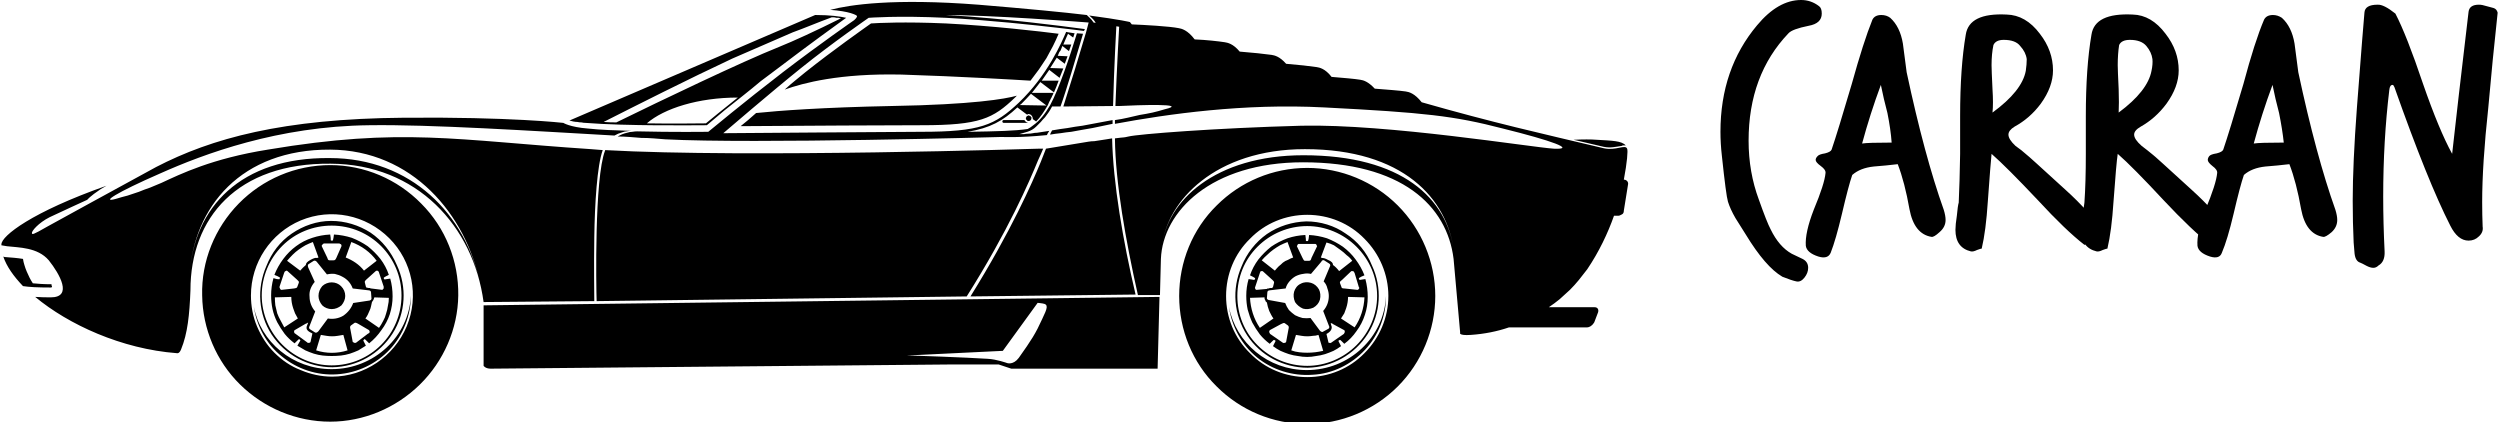 <svg version="1.2" xmlns="http://www.w3.org/2000/svg" viewBox="0 0 533 90" width="533" height="90"><style></style><path  d="m388.4 2.9q0 2.1-2.8 2.6-3.5 0.7-4.3 1.6-8.5 8.9-8.5 22.9 0 6.7 2.2 12.6 1.7 4.8 2.5 6.3 1.8 3.7 4.5 5.2 1.2 0.6 2.3 1.1 1.2 0.6 1.2 1.9 0 1.1-0.8 2.1-0.8 1-1.7 0.8-1-0.2-3-1-3.6-2.1-7.8-9-1.1-1.7-2.2-3.5-1.1-1.9-1.6-3.5-0.4-1.3-1.3-9.8-0.3-2.6-0.3-5.1 0-13.4 7.8-22.7 4.5-5.4 9.4-5.4 2.1 0 3.8 1.3 0.6 0.4 0.6 1.6zm26 41.8q0.4 1.3 0.4 2.2 0 1.5-1.3 2.6-1.2 1.1-1.7 1-3.7-0.6-4.7-5.9-1-5.7-2.5-9.6-2.5 0.3-5.1 0.5-2.9 0.3-4.6 1.8-0.8 2.3-2.2 8.3-1.3 5.5-2.4 8.3-0.6 1.4-2.6 0.8-2.5-0.8-2.7-2.3-0.2-2.8 1.7-7.7 2.3-5.5 2.5-7.8 0.1-0.7-1-1.5-1.1-0.8-1.1-1.3 0-0.4 0.4-0.8 0.3-0.4 1.6-0.6 1.2-0.3 1.4-0.8 1.3-3.8 4.3-14 2.5-9 4.4-13.7 0.5-1 1.9-1 1.1 0 1.9 0.6 2.1 1.9 2.7 5.5 0.4 3 0.8 6.1 3.8 17.8 7.9 29.3zm-11.1-14.3q-0.2-2.8-0.9-6.3-0.8-3-1.4-6-2.3 6.2-4 12.5 1.2-0.2 6.3-0.2zm44.5 18.5q0.3 0.3 0.3 0.7 0 1.7-3.7 2.6-4-3.1-9.9-9.5-6.7-7.1-9.9-9.9-0.2 1.9-0.8 10.2-0.4 6.2-1.3 10-0.2 0-1 0.3-0.8 0.4-1.3 0.3-3.3-0.8-3.3-4.6 0-1.1 0.3-3 0.2-2.2 0.4-2.8 0.2-4.3 0.3-10.4v-8.1q0-10.3 1.2-17.3 0.7-4.7 8.7-4.3 4.1 0.1 7.1 4.1 2.8 3.6 2.8 7.8 0 3.5-2.6 7.1-2.3 3.1-5.6 4.9-1.3 0.8-1.3 1.7 0 1 1.5 2.4 1.3 0.9 2.4 1.9 0.1 0 8.3 7.5 5.2 4.7 7.4 8.4zm-15.9-33.8q0.2-1.4 0.2-2.5-0.2-1.5-1.4-2.8-1-1.3-3.5-1.3-1.7 0-2.2 1.1-0.4 1.9-0.4 4.3 0 1 0.2 5.1 0.2 3.1 0 5 6.3-4.6 7.1-8.9zm42.8 33.8q0.2 0.3 0.2 0.7 0 1.7-3.6 2.6-4-3.1-10-9.5-6.6-7.1-9.8-9.9-0.3 1.9-0.9 10.2-0.4 6.2-1.3 10-0.2 0-1 0.3-0.8 0.4-1.3 0.3-3.3-0.8-3.3-4.6 0-1.1 0.3-3 0.3-2.2 0.4-2.8 0.3-4.3 0.3-10.4v-8.1q0-10.3 1.2-17.3 0.7-4.7 8.8-4.3 4 0.1 7 4.1 2.8 3.6 2.8 7.8 0 3.5-2.6 7.1-2.3 3.1-5.5 4.9-1.4 0.8-1.4 1.7 0 1 1.6 2.4 1.2 0.9 2.4 1.9 0.1 0 8.3 7.5 5.2 4.7 7.4 8.4zm-16-33.8q0.3-1.4 0.2-2.5-0.2-1.5-1.3-2.8-1.1-1.3-3.5-1.3-1.8 0-2.3 1.1-0.3 1.9-0.3 4.3 0 1 0.2 5.1 0.1 3.1 0 5 6.2-4.6 7-8.9zm39.2 29.6q0.4 1.3 0.4 2.2 0 1.5-1.2 2.6-1.3 1.1-1.8 1-3.7-0.6-4.7-5.9-1-5.7-2.5-9.6-2.5 0.3-5.1 0.5-2.9 0.3-4.6 1.8-0.8 2.3-2.2 8.3-1.3 5.5-2.5 8.3-0.5 1.4-2.5 0.8-2.5-0.8-2.7-2.3-0.2-2.8 1.7-7.7 2.3-5.5 2.5-7.8 0.1-0.7-1-1.5-1-0.8-1-1.3 0-0.4 0.3-0.8 0.3-0.4 1.6-0.6 1.2-0.3 1.4-0.8 1.3-3.8 4.3-14 2.4-9 4.4-13.7 0.5-1 1.9-1 1 0 1.9 0.6 2.1 1.9 2.7 5.5 0.4 3 0.8 6.1 3.8 17.8 7.9 29.3zm-11-14.3q-0.3-2.8-1-6.3-0.8-3-1.4-6-2.3 6.2-4 12.5 1.2-0.2 6.4-0.2zm45.6-27.7q-1.1 10.1-2 20.3-1.3 12-1.3 20.1 0 2.7 0.1 5.2 0.2 1.2-0.8 2.1-0.9 0.9-2.2 0.9-2.3 0-3.9-3.2-4.8-9.4-11.9-29.5-0.2-0.5-0.4-0.5-0.6 0-0.7 1.1-1.3 10.8-1.3 22.7 0 5.7 0.3 11.7 0.1 2.2-1.3 3-0.5 0.5-1.1 0.5-0.6 0-1.4-0.4-1.1-0.6-1.4-0.7-1-0.3-1.2-1.9-0.1-1.1-0.2-2.4-0.2-4.2-0.2-8.9 0-7.9 0.9-19.9 1.4-18.2 1.6-20.2 0.1-1.7 2.8-1.7 1.3-0.1 3.8 1.9 2.4 4.6 5.9 15 3.4 9.8 6.2 14.9 1.1-10 3.5-30.3 0.2-1.5 2.2-1.5 0.7 0 1.6 0.3 1.2 0.3 1.5 0.4 0.7 0.2 0.9 1z"/><path  d="m251.4 63.1c0-7.2 2.8-14.2 8-19.3 5.1-5.1 12-8 19.3-8 7.2 0 14.2 2.9 19.3 8 5.1 5.1 8 12.1 8 19.3 0 7.2-2.9 14.2-8 19.3-5.1 5.1-12.1 8-19.3 8-7.3 0-14.2-2.9-19.3-8-5.2-5.1-8-12.1-8-19.3zm10 0c0 4.6 1.8 9 5.1 12.2 3.2 3.3 7.6 5.1 12.2 5.1 4.6 0 9-1.8 12.2-5.1 3.2-3.2 5.1-7.6 5.1-12.2 0-4.6-1.9-9-5.1-12.2-3.2-3.3-7.6-5.1-12.2-5.1-4.6 0-9 1.8-12.2 5.1-3.3 3.2-5.1 7.6-5.1 12.2zm34.1 0c0 4.3-1.6 8.4-4.5 11.5-2.9 3.1-6.9 5.1-11.2 5.3-4.2 0.3-8.5-1-11.8-3.7-3.3-2.7-5.4-6.6-6-10.8 1.5 7.7 8.3 13.5 16.6 13.5 9.1 0 16.5-7 16.9-15.8zm-3-6.5c2.2 4.7 1.9 10.2-0.9 14.6-2.8 4.4-7.6 7.1-12.8 7.2-5.2 0-10.1-2.6-12.9-6.9-2.9-4.4-3.3-9.9-1.2-14.7 1.1-2.8 3-5.2 5.4-6.9 2.5-1.7 5.4-2.6 8.4-2.7 3 0 6 0.9 8.4 2.6 2.5 1.6 4.5 4 5.6 6.8zm-13.8-8.4c-4 0-7.8 1.6-10.6 4.4-2.8 2.8-4.3 6.5-4.3 10.5 0 4 1.5 7.7 4.3 10.5 2.8 2.8 6.6 4.4 10.6 4.4 3.9 0 7.7-1.6 10.5-4.4 2.8-2.8 4.4-6.6 4.4-10.5 0-4-1.6-7.7-4.4-10.5-2.8-2.8-6.6-4.4-10.5-4.4zm-13 14.9q0-1.9 0.5-3.6l0.7 0.1c0.4 0.1 0.6 0.1 0.6 0l0.1-0.2c0-0.1-0.1-0.2-0.5-0.4l-0.6-0.3q0.6-1.8 1.8-3.4 1.2-1.5 2.7-2.7 1.6-1.1 3.5-1.8 1.8-0.6 3.8-0.7l0.1 0.8c0 0.4 0 0.5 0.1 0.5h0.3c0.1 0 0.1-0.1 0.2-0.5l0.1-0.8q1.9 0.1 3.8 0.7 1.8 0.7 3.4 1.8 1.6 1.2 2.7 2.7 1.2 1.6 1.9 3.4l-0.7 0.3c-0.4 0.2-0.5 0.3-0.5 0.4l0.1 0.2c0 0.1 0.2 0.1 0.6 0l0.7-0.1q0.5 1.9 0.5 3.8 0 2-0.6 3.8-0.6 1.9-1.8 3.5-1.1 1.6-2.6 2.7l-0.5-0.5c-0.3-0.3-0.4-0.4-0.5-0.3l-0.2 0.1c-0.1 0.1 0 0.2 0.2 0.6l0.3 0.6q-0.8 0.6-1.6 1-0.9 0.4-1.8 0.7-1 0.3-1.9 0.4-1 0.2-1.9 0.2-1 0-2-0.2-0.9-0.1-1.9-0.4-0.9-0.3-1.8-0.7-0.8-0.4-1.6-1l0.3-0.6c0.2-0.4 0.3-0.5 0.2-0.6l-0.2-0.1c-0.1-0.1-0.2 0-0.5 0.3l-0.5 0.5q-1.2-0.9-2.1-2-0.9-1.2-1.6-2.5-0.6-1.3-1-2.8-0.3-1.4-0.3-2.9zm-34.1-56.4l0.5-1.9c0 0-21.6-1.7-31.8-1.6h1.4c12.5 0.7 26.5 2.6 26.5 2.6l3.1 0.4-0.2 0.4c-0.7-0.1-2.3-0.3-5.8-0.7-4.4-0.5-14.2-1.6-23.6-2.1-10.4-0.5-16.5 0-16.5 0 0 0-7.7 5.3-14.4 10.7-6 4.8-16.6 13.9-16.6 13.9 0 0 39-0.3 42.2-0.3 12.6 0 15.7-1.4 20.8-6.2 6.2-5.9 9.2-13 10.1-15.1l0.5 0.1q0.6 0.1 1.3 0.2l-0.3 0.9-1.1-0.8c-0.3 0.6-0.6 1.4-1 2.3h1.7l-0.5 1.4-1.4-1.1q-0.1 0.3-0.2 0.5-0.1 0.2-0.2 0.5-0.2 0.2-0.3 0.4-0.1 0.3-0.2 0.5l-0.1 0.2 2.1 0.1-0.6 1.6-1.7-1.3q-0.6 1-1.4 2.2l2.8 0.1q-0.4 1-0.8 2l-2.2-1.7q-0.8 1.1-1.6 2.3h3.6q-0.5 1.4-1 2.5l-2.9-2.2q-0.9 1.2-1.8 2.3h4.6q-0.1 0.4-0.3 0.7-0.1 0.3-0.3 0.6-0.1 0.3-0.3 0.6-0.1 0.3-0.3 0.7c-0.8 1.4-1.6 2.6-2.5 3.5l-0.7-0.5c0-0.6-0.4-1.1-1-1.1q0 0-0.1 0.1 0 0 0 0-0.1 0-0.1 0-0.1 0-0.1 0l-2-1.5c-3.1 2.9-5.8 4.4-10.6 5.2h0.2c6.1-0.1 10-0.2 12.6-0.6q0.6-0.3 1.2-0.8c1.4-1 2.5-2.4 3.6-4.3 1.9-3.5 4.2-10.4 5.7-15.3l1.3 0.1c-1.2 4.1-3.6 12.2-4.8 15.5h-1.8q-0.3 0.6-0.7 1.2-0.4 0.6-0.8 1.1-0.5 0.5-0.9 1-0.5 0.5-1 1c-1.1 1.1-2.4 1.2-3.6 1.6q0.5 0 1 0 0.5-0.1 0.9-0.1 0.5 0 1-0.1 0.4-0.1 0.9-0.1 1.2-0.2 2.6-0.4c-0.3 0.5-0.5 0.8-0.5 0.9-5.9 0.6-9.6 0.4-9.6 0.4 0 0-53 1.5-71.8 0.5q-1.3-0.1-2.5-0.2-1.3-0.1-2.6-0.1-1.2-0.1-2.5-0.2-1.3-0.1-2.5-0.1 0.5-0.3 1-0.5 0.5-0.2 1-0.3 0.6-0.2 1.1-0.2 0.6-0.1 1.1-0.1 0 0-0.1 0 0 0-0.1 0 0 0 0 0-0.1 0-0.1 0c7.9 0.2 15.4 0.1 15.4 0.1 0 0 7.7-6.4 15.9-12.7 8.1-6.2 15.2-11.1 15.2-11.1 0 0 0.7-0.6 0.6-0.9-0.1-0.2-1.6-1-5.7-1.3 4.2-1.1 13.5-2.5 31.6-1.1 10.8 0.9 18.1 1.6 23.1 2.2 0.5 0.5 1 0.9 1.3 1.4q0 0 0 0 0.1 0.1 0.1 0.1 0 0 0 0.1 0 0 0.1 0l0.4 0.1c-0.2-0.5-0.8-1.1-1.4-1.6 6.8 0.9 8.7 1.4 8.7 1.4l0.4 0.5c2.6 0.1 8 0.4 10 0.8 0.6 0.1 1.9 0.4 3.4 2.4 2.5 0.1 5.1 0.4 6.4 0.6 0.6 0.1 1.8 0.3 3.2 2 2.6 0.2 5.4 0.5 6.8 0.7 0.6 0.1 1.7 0.3 3.1 1.9 2.5 0.2 5.2 0.5 6.5 0.7 0.6 0.1 1.8 0.3 3.2 2.1h0.1c2.4 0.2 4.8 0.4 6 0.6 0.7 0.1 1.7 0.4 3.1 1.9 2.5 0.2 5.3 0.4 6.6 0.6 0.7 0.1 1.9 0.4 3.4 2.3 15.4 4.4 25.3 6.6 38.8 9.8 2.6 0.6 4.6-0.9 5 0.1 0.2 0.4 0 2.9-0.7 6.6 0.6 0 1 0.5 0.9 1l-0.9 5.6q0 0.3-0.1 0.5-0.1 0.2-0.3 0.3-0.2 0.1-0.4 0.2-0.2 0.1-0.4 0.1h-0.9c-1.3 3.7-3.2 7.7-5.7 11.4q-0.9 1.2-1.8 2.3-0.9 1.1-1.9 2.1-1.1 1-2.2 2-1.1 0.9-2.3 1.7h9.8c0.6 0 0.9 0.5 0.7 1.1l-0.8 2.1q-0.1 0.2-0.3 0.4-0.1 0.2-0.3 0.3-0.2 0.2-0.5 0.3-0.2 0.1-0.5 0.1h-16.6q-3.8 1.3-8.1 1.6c-2.8 0.2-2.3-0.5-2.3-0.5l-1.4-15.7c-1.4-11.4-11.1-20.6-32.1-20.6-19.6 0-29.9 10.5-30.3 20.6l-0.2 7.7h-4.7c-2.6-11.6-4.8-23.9-4.9-33.4 2.2-0.3 1.6-0.1 2.9-0.4 2-0.5 18.4-1.8 36.9-2.3 18.4-0.4 49 4.6 53.8 4.9 4.8 0.2-0.4-1.7-10.9-4.3-10.4-2.7-16.7-3.4-38.1-4.5-17.1-0.9-33.3 1.4-44.6 3.5v-0.8q1.4-0.2 2.7-0.5 1.3-0.3 2.6-0.6 1.3-0.2 2.7-0.5 1.3-0.3 2.6-0.7c5.5-1.3-5.8-0.9-9.7-0.7h-0.8c0.3-8.1 0.8-16.9 0.8-16.9l-0.6-0.1c0 0-0.5 8.9-0.7 17-2.7 0-7.1 0.1-10.6 0.1 1.2-3.7 3.8-12.2 4.9-16zm44.9 45.8l1.2 2.5c0.2 0.4 0.3 0.6 0.5 0.6h0.9c0.3 0 0.4-0.2 0.5-0.6l1.2-2.5q0-0.1-0.1-0.2 0-0.1-0.1-0.2-0.1-0.1-0.2-0.1-0.1 0-0.2 0h-3.1q-0.1 0-0.2 0-0.1 0-0.2 0.1-0.1 0.1-0.1 0.2-0.1 0.1-0.1 0.2zm-8.6 9.3l2.2-0.2q0.1-0.1 0.2-0.1 0 0 0.1 0 0.1 0 0.1 0 0.1 0 0.2-0.1h0.5q0.1-0.1 0.2-0.2l0.2-0.8c0.1-0.3 0-0.4-0.3-0.7l-2.1-1.9q-0.1 0-0.2 0-0.1 0-0.2 0-0.1 0.1-0.1 0.2-0.1 0.1-0.1 0.2l-1 3q-0.1 0.1 0 0.2 0 0.1 0 0.2 0.1 0.1 0.1 0.1 0.1 0.1 0.2 0.1zm6.3 11.1l0.5-2.7c0.1-0.4 0.1-0.6-0.1-0.8l-0.7-0.5c-0.2-0.1-0.4 0-0.8 0.2l-2.4 1.3q0 0.1-0.1 0.2 0 0.1 0 0.2 0 0.1 0.1 0.2 0 0.1 0.1 0.2l2.6 1.8q0.1 0.1 0.2 0.1 0.1 0.1 0.2 0 0.1 0 0.2 0 0.1-0.1 0.2-0.2zm12.4-2.5l-2.4-1.3c-0.2-0.2-0.4-0.2-0.5-0.2l0.1 0.4c0.4 0.8-0.2 1.5-1 1.9l0.4 1.7q0 0.1 0.1 0.2 0.1 0 0.2 0 0.1 0.1 0.2 0 0.1 0 0.2-0.1l2.6-1.8q0.1-0.1 0.1-0.2 0.1-0.1 0.1-0.2 0-0.1 0-0.2 0-0.1-0.1-0.2zm1.5-12.6l-2 1.9c-0.4 0.3-0.5 0.4-0.4 0.7l0.3 0.8c0 0.2 0.2 0.3 0.6 0.3l2.8 0.3q0.1 0 0.2-0.1 0.1 0 0.1-0.1 0.1-0.1 0.1-0.2 0-0.1-0.1-0.2l-0.9-3q-0.1-0.1-0.1-0.2-0.1-0.1-0.2-0.2-0.1 0-0.2 0-0.1 0-0.2 0zm-6.5-2.9l0.3 0.1c0.3 0 0.7 0.1 1.2 0.4 0.8 0.3 1.1 0.7 1.1 1.1q0.7 0.5 1.3 1.3l2.8-2.2q-0.5-0.7-1.2-1.2-0.6-0.6-1.3-1.1-0.7-0.5-1.4-1-0.8-0.4-1.6-0.6zm-9.8 2.8q0.4-0.5 0.8-0.9 0.5-0.4 0.9-0.8 0.5-0.4 1.1-0.6 0.5-0.3 1.1-0.5l-1.2-3.3q-0.8 0.3-1.6 0.7-0.7 0.4-1.4 0.9-0.7 0.5-1.3 1.1-0.6 0.5-1.2 1.2zm-0.3 10.2q-0.3-0.4-0.5-0.8-0.2-0.4-0.4-0.8-0.1-0.4-0.3-0.9-0.1-0.4-0.2-0.9-0.1-0.1-0.2-0.2-0.1 0-0.1-0.2-0.1-0.1-0.1-0.2-0.1-0.1-0.1-0.2v-0.3l-3.1 0.1c0.1 2.2 0.8 4.5 2.1 6.4zm9.6 3.5q-0.6 0.2-1.2 0.2-0.6 0.1-1.2 0.1-0.6 0-1.2-0.1-0.6-0.1-1.2-0.2l-1 3.3q0.8 0.3 1.7 0.4 0.8 0.1 1.7 0.1 0.8 0 1.7-0.1 0.8-0.1 1.7-0.3zm-10.4-7.4l3.3 0.6q0.3 0.8 0.8 1.5 0.6 0.6 1.3 1.1 0.8 0.4 1.6 0.6 0.9 0.1 1.7 0l2 2.7c0.2 0.2 0.5 0.4 0.7 0.2l1.1-0.6c0.2-0.1 0.3-0.4 0.1-0.7l-1.2-3.1q0.6-0.7 0.9-1.5 0.3-0.8 0.3-1.7 0-0.8-0.3-1.6-0.2-0.9-0.8-1.5l1.3-3.1c0.2-0.3 0.1-0.6-0.1-0.7l-1.1-0.7c-0.2-0.1-0.5 0-0.6 0.3l-2.2 2.6q-0.8-0.2-1.7 0-0.8 0.1-1.6 0.5-0.7 0.4-1.3 1.1-0.6 0.7-0.8 1.5l-3.4 0.4c-0.3 0-0.5 0.2-0.5 0.4l-0.1 1.3c0 0.2 0.3 0.4 0.6 0.4zm6.6-3.5c0.7-0.4 1.5-0.4 2.2-0.2 0.7 0.2 1.3 0.7 1.7 1.4 0.3 0.6 0.4 1.4 0.2 2.2-0.2 0.7-0.7 1.3-1.4 1.7-0.7 0.3-1.5 0.4-2.2 0.2-0.7-0.3-1.3-0.8-1.7-1.4-0.3-0.7-0.4-1.5-0.2-2.2 0.2-0.7 0.7-1.4 1.4-1.7zm-234.2 2.5c-0.2-7.3 2.7-14.4 7.8-19.6 5.1-5.2 12.1-8.2 19.5-8.2 7.3 0 14.3 3 19.4 8.2 5.2 5.2 8 12.3 7.9 19.6-0.1 7.1-3.1 14-8.2 19-5.1 5-12 7.9-19.1 7.9-7.2 0-14.1-2.9-19.2-7.9-5.1-5-8-11.9-8.1-19zm10.4 0c0 2.2 0.4 4.5 1.3 6.6 0.9 2.1 2.1 4 3.7 5.6 1.6 1.6 3.5 2.9 5.6 3.7 2.1 0.9 4.4 1.4 6.7 1.4 6.9 0 13.2-4.3 15.9-10.7 2.7-6.5 1.2-13.9-3.7-18.8-5-5-12.4-6.5-18.9-3.8-6.4 2.7-10.6 9-10.6 16zm34.1 0c0 4.2-1.6 8.4-4.5 11.5-2.9 3.1-6.9 5-11.2 5.3-4.3 0.3-8.5-1.1-11.8-3.8-3.3-2.6-5.4-6.5-6-10.7 1.4 7.6 8.3 13.4 16.6 13.4 9.1 0 16.5-7 16.9-15.7zm-30.8-6.3c1.1-2.8 2.9-5.2 5.4-6.9 2.5-1.7 5.4-2.7 8.4-2.7 3 0 5.9 0.9 8.4 2.5 2.5 1.7 4.4 4.1 5.6 6.9 2.2 4.7 1.9 10.2-0.9 14.6-2.8 4.4-7.6 7.1-12.8 7.2-5.2 0-10.1-2.6-13-7-2.8-4.3-3.2-9.8-1.1-14.6zm13.9-8.6c-3.9 0-7.7 1.5-10.5 4.3-2.8 2.8-4.4 6.6-4.4 10.6 0 3.9 1.6 7.7 4.4 10.5 2.8 2.8 6.6 4.4 10.5 4.4 8.3 0 14.9-6.7 14.9-14.9 0-8.2-6.6-14.9-14.9-14.9zm-12.9 14.9q0-1.9 0.5-3.7l0.7 0.2c0.4 0 0.6 0.1 0.6 0l0.1-0.3c0 0-0.1-0.1-0.5-0.3l-0.7-0.3q0.7-1.8 1.9-3.4 1.2-1.6 2.7-2.7 1.6-1.2 3.5-1.8 1.8-0.6 3.8-0.7l0.1 0.7c0 0.4 0 0.6 0.1 0.6h0.3c0.1 0 0.1-0.2 0.2-0.6l0.1-0.7q1.9 0.1 3.8 0.7 1.8 0.7 3.4 1.8 1.5 1.2 2.7 2.7 1.2 1.6 1.8 3.4l-0.6 0.3c-0.4 0.2-0.5 0.3-0.5 0.4l0.1 0.2c0 0.1 0.2 0.1 0.6 0l0.7-0.1q0.5 1.8 0.5 3.8 0 1.9-0.6 3.8-0.6 1.8-1.8 3.4-1.1 1.6-2.6 2.8l-0.5-0.5c-0.3-0.3-0.4-0.4-0.5-0.4l-0.2 0.2c-0.1 0.1 0 0.2 0.2 0.6l0.3 0.6q-0.8 0.5-1.6 1-0.9 0.4-1.8 0.7-1 0.3-1.9 0.4-1 0.1-2 0.1-0.9 0-1.9-0.1-0.9-0.1-1.9-0.4-0.9-0.3-1.8-0.7-0.8-0.5-1.7-1l0.4-0.7c0.2-0.3 0.3-0.5 0.2-0.5l-0.2-0.2c-0.1 0-0.2 0.1-0.5 0.4l-0.5 0.5q-1.2-0.9-2.1-2-0.9-1.2-1.6-2.5-0.7-1.4-1-2.8-0.3-1.4-0.3-2.9zm76.8-35.1q-0.5 0-1 0.1-0.4 0-0.9 0.2-0.4 0.1-0.9 0.3-0.4 0.2-0.8 0.4c-17.7-1-39.3-2.4-52.3-2.2-19.4 0.2-35.2 6.1-44.6 10.3-9.4 4.1-12.7 6.3-9.4 5.4q1.3-0.4 2.5-0.7 1.2-0.4 2.4-0.8 1.2-0.5 2.4-0.9 1.2-0.5 2.4-1c4.1-1.9 10.8-5.2 22.7-7.1 28.6-4.8 40.2-2 68.9-0.1q1.2 0.1 2.5 0.2c-1.2 3.3-1.7 11.4-1.8 18.6-0.1 6.4 0 12.2 0 13.6l-23.6 0.2c-2.2-16.2-14.2-29.4-32.6-29.5-19.9-0.2-29.9 11.5-29.9 27-0.2 5.2-0.6 9.2-2 12.6-0.4 1-0.9 0.8-0.9 0.8-11.8-0.9-23.1-6.1-30.2-12q1.6 0.1 3.3 0.1c4.8 0 1.9-5-0.4-7.9-2.4-2.8-6.4-2.7-8.9-3q-0.6-0.1-1.2-0.2v-0.2c0-1.8 6.5-6.9 22.4-12.5q-0.7 0.4-1.2 0.7c-2.4 1.6-2.9 2.3-2.9 2.3 0 0-5.7 2.6-8 3.7-2.4 1.2-3.9 3-3.8 3.4 0.1 0.3 0 0.5 3.3-1.4 2.5-1.4 14.6-8 23.2-12.7 11.8-6.1 26.9-10.3 52.8-10.5 22.7-0.2 34 1.1 34 1.1 0 0 1.4 0.9 5.2 1.2 2.7 0.3 6 0.4 9.3 0.5zm-71.1 40q-0.3-0.5-0.6-1.1-0.2-0.5-0.4-1.1-0.2-0.6-0.3-1.2-0.1-0.6-0.1-1.2l-3.5 0.1q0 0.9 0.1 1.7 0.2 0.8 0.4 1.7 0.3 0.8 0.7 1.5 0.4 0.8 0.8 1.5zm6.8-34.2c17.3 0 29.1 12 32.1 27-3-15.1-14.6-28.7-32-28.8-19-0.1-29.1 12.2-30 26.8 0.9-14.5 10.9-25.2 29.9-25zm3.4 21.2c1.5 0.6 2.9 1.5 3.9 2.8l2.7-2.1c-1.3-1.8-3.2-3.2-5.4-4zm6.4 2.9l-2 1.8c-0.3 0.3-0.4 0.4-0.3 0.7l0.2 0.8q0.1 0.2 0.1 0.2l0.5 0.1q0.1 0 0.1 0 0.1 0 0.2 0 0 0 0.1 0.1 0 0 0.1 0l2.4 0.3q0.1 0 0.1-0.1 0.1-0.1 0.2-0.2 0-0.1 0-0.2 0-0.1 0-0.2l-1-3q0-0.1-0.1-0.2 0-0.1-0.1-0.1-0.1-0.1-0.2-0.1-0.2 0-0.3 0.1zm-1.4 12.6l-2.4-1.4c-0.4-0.2-0.6-0.3-0.8-0.1l-0.7 0.5c-0.2 0.2-0.2 0.4-0.1 0.8l0.5 2.7q0.1 0.1 0.2 0.1 0.1 0.1 0.2 0.1 0.1 0 0.2 0 0.1 0 0.2-0.1l2.5-1.9q0.1 0 0.2-0.1 0.1-0.1 0.1-0.2 0-0.1 0-0.2-0.1-0.1-0.1-0.2zm-12.5 2.5l0.4-1.8c-0.8-0.4-1.6-0.8-1.1-1.8l0.2-0.5q-0.1 0-0.1 0-0.1 0.1-0.2 0.1 0 0-0.1 0.1 0 0-0.1 0l-2.4 1.4q-0.1 0.1-0.1 0.2 0 0.1 0 0.2 0 0.1 0.1 0.2 0 0.1 0.1 0.1l2.6 1.9q0 0.1 0.2 0.1 0.1 0 0.2 0 0.1 0 0.2-0.1 0.1 0 0.1-0.1zm-6.2-11.1l2.7-0.3c0.5-0.1 0.6-0.1 0.7-0.4l0.3-0.8c0.1-0.3-0.1-0.4-0.4-0.7l-2-1.8q-0.1-0.1-0.2-0.1-0.1 0-0.2 0.1-0.1 0-0.2 0.1 0 0.1-0.1 0.2l-1 3q0 0.1 0 0.2 0 0.1 0.1 0.2 0 0.1 0.1 0.2 0.1 0.1 0.2 0.1zm8.6-9.3l1.2 2.5c0.1 0.4 0.2 0.5 0.5 0.5h0.8c0.3 0 0.4-0.1 0.6-0.5l1.1-2.5q0-0.1 0-0.2 0-0.1-0.1-0.2-0.1-0.1-0.2-0.1-0.1-0.1-0.2-0.1h-3.2q-0.1 0-0.2 0.1-0.1 0-0.1 0.1-0.1 0.1-0.2 0.2 0 0.1 0 0.2zm10.7 11.9q-0.1 0.4-0.2 0.9-0.1 0.5-0.3 0.9-0.2 0.5-0.4 0.9-0.2 0.4-0.5 0.8l2.9 2q0.5-0.7 0.9-1.5 0.4-0.7 0.6-1.5 0.3-0.9 0.4-1.7 0.2-0.8 0.2-1.7l-3.1-0.1q0 0.1-0.1 0.3 0 0.1-0.1 0.2 0 0.1-0.1 0.2-0.1 0.2-0.2 0.3zm-11.4 6.2l2-2.7c1.1 0.2 2.3 0 3.3-0.6 1-0.7 1.7-1.6 2.1-2.7l3.3-0.5c0.3 0 0.6-0.2 0.6-0.4l-0.1-1.4c0-0.2-0.2-0.4-0.5-0.4l-3.4-0.4q-0.3-0.8-0.8-1.4-0.6-0.7-1.4-1.1-0.7-0.4-1.6-0.6-0.8-0.1-1.7 0.1l-2.1-2.6c-0.2-0.3-0.5-0.4-0.7-0.3l-1.1 0.7c-0.2 0.1-0.2 0.4-0.1 0.7l1.4 3.1q-0.6 0.7-0.9 1.5-0.3 0.8-0.2 1.7 0 0.8 0.3 1.6 0.3 0.8 0.9 1.5l-1.2 3.1c-0.2 0.3-0.1 0.6 0.1 0.7l1.1 0.7c0.3 0.1 0.5-0.1 0.7-0.3zm0-7.5c0-0.8 0.3-1.5 0.8-2.1 0.5-0.5 1.3-0.8 2-0.8 0.8 0 1.5 0.3 2 0.8 0.6 0.6 0.9 1.3 0.9 2.1 0 0.7-0.3 1.4-0.8 2-0.6 0.5-1.3 0.8-2.1 0.8-0.7 0-1.5-0.3-2-0.8-0.5-0.6-0.8-1.3-0.8-2zm-63-2.1c-2-2.1-3.5-4.2-4.2-6.3l0.3 0.1c1.4 0.1 2.7 0.2 3.9 0.4q0.1 0.7 0.3 1.3 0.2 0.7 0.5 1.4 0.3 0.7 0.6 1.3 0.3 0.6 0.7 1.2c1 0.1 2.3 0.2 3.9 0.2q0.1 0 0.1 0.1 0 0 0 0 0 0.1 0 0.1 0 0.1 0 0.1c0.1 0.1 0.2 0.4-0.2 0.4-2.8 0-4.6-0.1-5.9-0.3zm330.6-31.2c1.9-0.1 3.8-0.1 4.9 0 3.3 0.2 5.3 0.2 6.2 1.2q-0.1 0-0.2 0-0.1 0-0.2 0-0.1 0-0.2 0-0.1 0-0.2 0.1c-1.4 0.2-2.4 0.5-3.9 0.2zm-88.3 33.5l-0.4 15.3h-31.2l-2.7-0.9h-9.6c0 0-97.5 0.9-98.7 0.9-1.1 0-1.5-0.6-1.5-0.6v-12.9c17.2-0.2 129.7-1.6 144.1-1.8zm-53.9 12.5c1.8 0 12.5 0.4 17.3 0.7 1.9 0.1 4.1 0.9 4.1 0.9 0 0 1.3 0.5 2.5-1.1 2.7-3.8 3.6-5.2 5-8.3 1.1-2.3 1.4-3.1 0.1-3.3-1.3-0.2-1.1-0.1-1.1-0.1l-7.4 10.2zm29.1-44.1q-0.4 1-1.1 2.5c-1.8 4.4-6.3 14.9-15.2 29l-78.9 1c-0.1-2.9-0.5-26.2 1.8-32.1v-0.1c30.1 1.7 92.4-0.3 92.4-0.3zm19.7 31.1l-35.2 0.4c8.7-14 13.2-24.3 15-28.7q0.7-1.7 1.1-2.8c0.5-0.1 2.3-0.4 9.1-1.5q0.6-0.1 1.2-0.1 0.7-0.1 1.3-0.2 0.6-0.1 1.3-0.2 0.6-0.1 1.2-0.2c0.2 9.5 2.3 21.8 5 33.3zm-4.9-37.2v0.8q-2.3 0.5-4.3 0.9-1.1 0.2-2.3 0.4-1.1 0.2-2.2 0.4-1.1 0.1-2.3 0.3-1.1 0.1-2.2 0.3v-0.1c0-0.1 0.2-0.4 0.4-0.8q1.7-0.3 3.3-0.5 1.6-0.3 3.2-0.5 1.6-0.3 3.2-0.6 1.6-0.3 3.2-0.6zm-164 45.8q-0.6 0.1-1.2 0.2-0.6 0.1-1.2 0.1-0.6 0-1.2-0.1-0.6-0.1-1.2-0.2l-1 3.3c2.2 0.7 4.5 0.7 6.7 0zm-9.2-13.7q0.5-0.6 1.2-1.2c0-0.4 0.3-0.7 1-1.1 0.6-0.3 1-0.5 1.4-0.4l0.3-0.1-1.2-3.3q-0.8 0.3-1.6 0.7-0.7 0.4-1.4 0.9-0.7 0.5-1.3 1.1-0.6 0.6-1.2 1.3zm153.4-35.3l5.7 0.1-3.3-2.5q-1 1.1-2.1 2.2zm60.5 10.7c21 0 30.7 9.2 32.1 20.6-1.4-11.4-10.9-21.9-31.8-21.9-19 0-29.5 11-30.5 20.9 1-9.8 11.3-19.6 30.2-19.6zm9.5 30.2q0 0.6-0.1 1.2-0.1 0.6-0.3 1.2-0.2 0.6-0.4 1.1-0.3 0.5-0.7 1.1l2.9 1.9c1.3-1.9 2-4.1 2.1-6.4zm-68.7-38.1q0-0.1 0.1-0.2 0-0.1 0.1-0.2 0.1-0.1 0.2-0.1 0.1-0.1 0.2-0.1 0.1 0 0.2 0.1 0.2 0 0.2 0.1 0.1 0.1 0.2 0.2 0 0.1 0 0.2c0 0.4-0.3 0.6-0.6 0.6q-0.1 0-0.2 0-0.1-0.1-0.2-0.2-0.1 0-0.1-0.1-0.1-0.2-0.1-0.3zm-4.7 0.4h4.4c0.2 0.3 0.4 0.5 0.8 0.6h-5.2c-0.4 0-0.4-0.6 0-0.6zm2.8-5.2l-0.4 0.4c-4.7 4.5-7.5 5.9-19.9 5.9-2.6 0-28.8 0.1-38.6 0.2 1-0.8 2.1-1.7 3.3-2.8 4.8-0.5 14.1-1.2 29-1.5 17.2-0.3 24.1-1.5 26.6-2.2zm-15.1-15.4c9.8 0.5 20.1 1.7 24 2.2q-0.6 1.4-1.2 2.6-0.7 1.3-1.4 2.6-0.8 1.2-1.6 2.4-0.9 1.2-1.8 2.4c-3.3-0.2-14.9-0.9-27.5-1.3-13.2-0.3-21 1.8-24.9 3.2 1.5-1.4 3.1-2.6 4.4-3.7 5.9-4.7 12.6-9.4 14-10.4 1.4-0.1 7.1-0.4 16 0zm-21.3-1.2c-2.2 1.6-7.9 5.7-14.2 10.5q-2 1.5-4 3-1.9 1.6-3.8 3.1-2 1.6-3.9 3.1-1.9 1.6-3.8 3.2c-2.8 0-17.1 0.2-25.9-0.5q-0.4 0-0.8-0.1-0.5 0-0.9-0.1-0.4 0-0.9-0.1-0.4-0.1-0.8-0.2l52.4-22.5c3.2 0 5.3 0.3 6.6 0.6zm-51.7 22.2q1.3 0.1 2.7 0.1c9.8-4.8 26.7-12.9 34.7-16.1 3-1.2 7.8-3.4 13.2-6.1q-0.3 0-0.5-0.1-0.3 0-0.5 0-0.3-0.1-0.5-0.1-0.3 0-0.5 0c-3 1.1-5.8 2.3-8.3 3.2l-12.9 5.6c-9.2 4.3-20.7 10.1-27.4 13.5zm9.2 0.3c5.7 0.1 10.9 0 12.6 0 1-0.8 3.5-2.9 6.8-5.5-8.4 0-15.7 2.3-19.4 5.5z"/></svg>